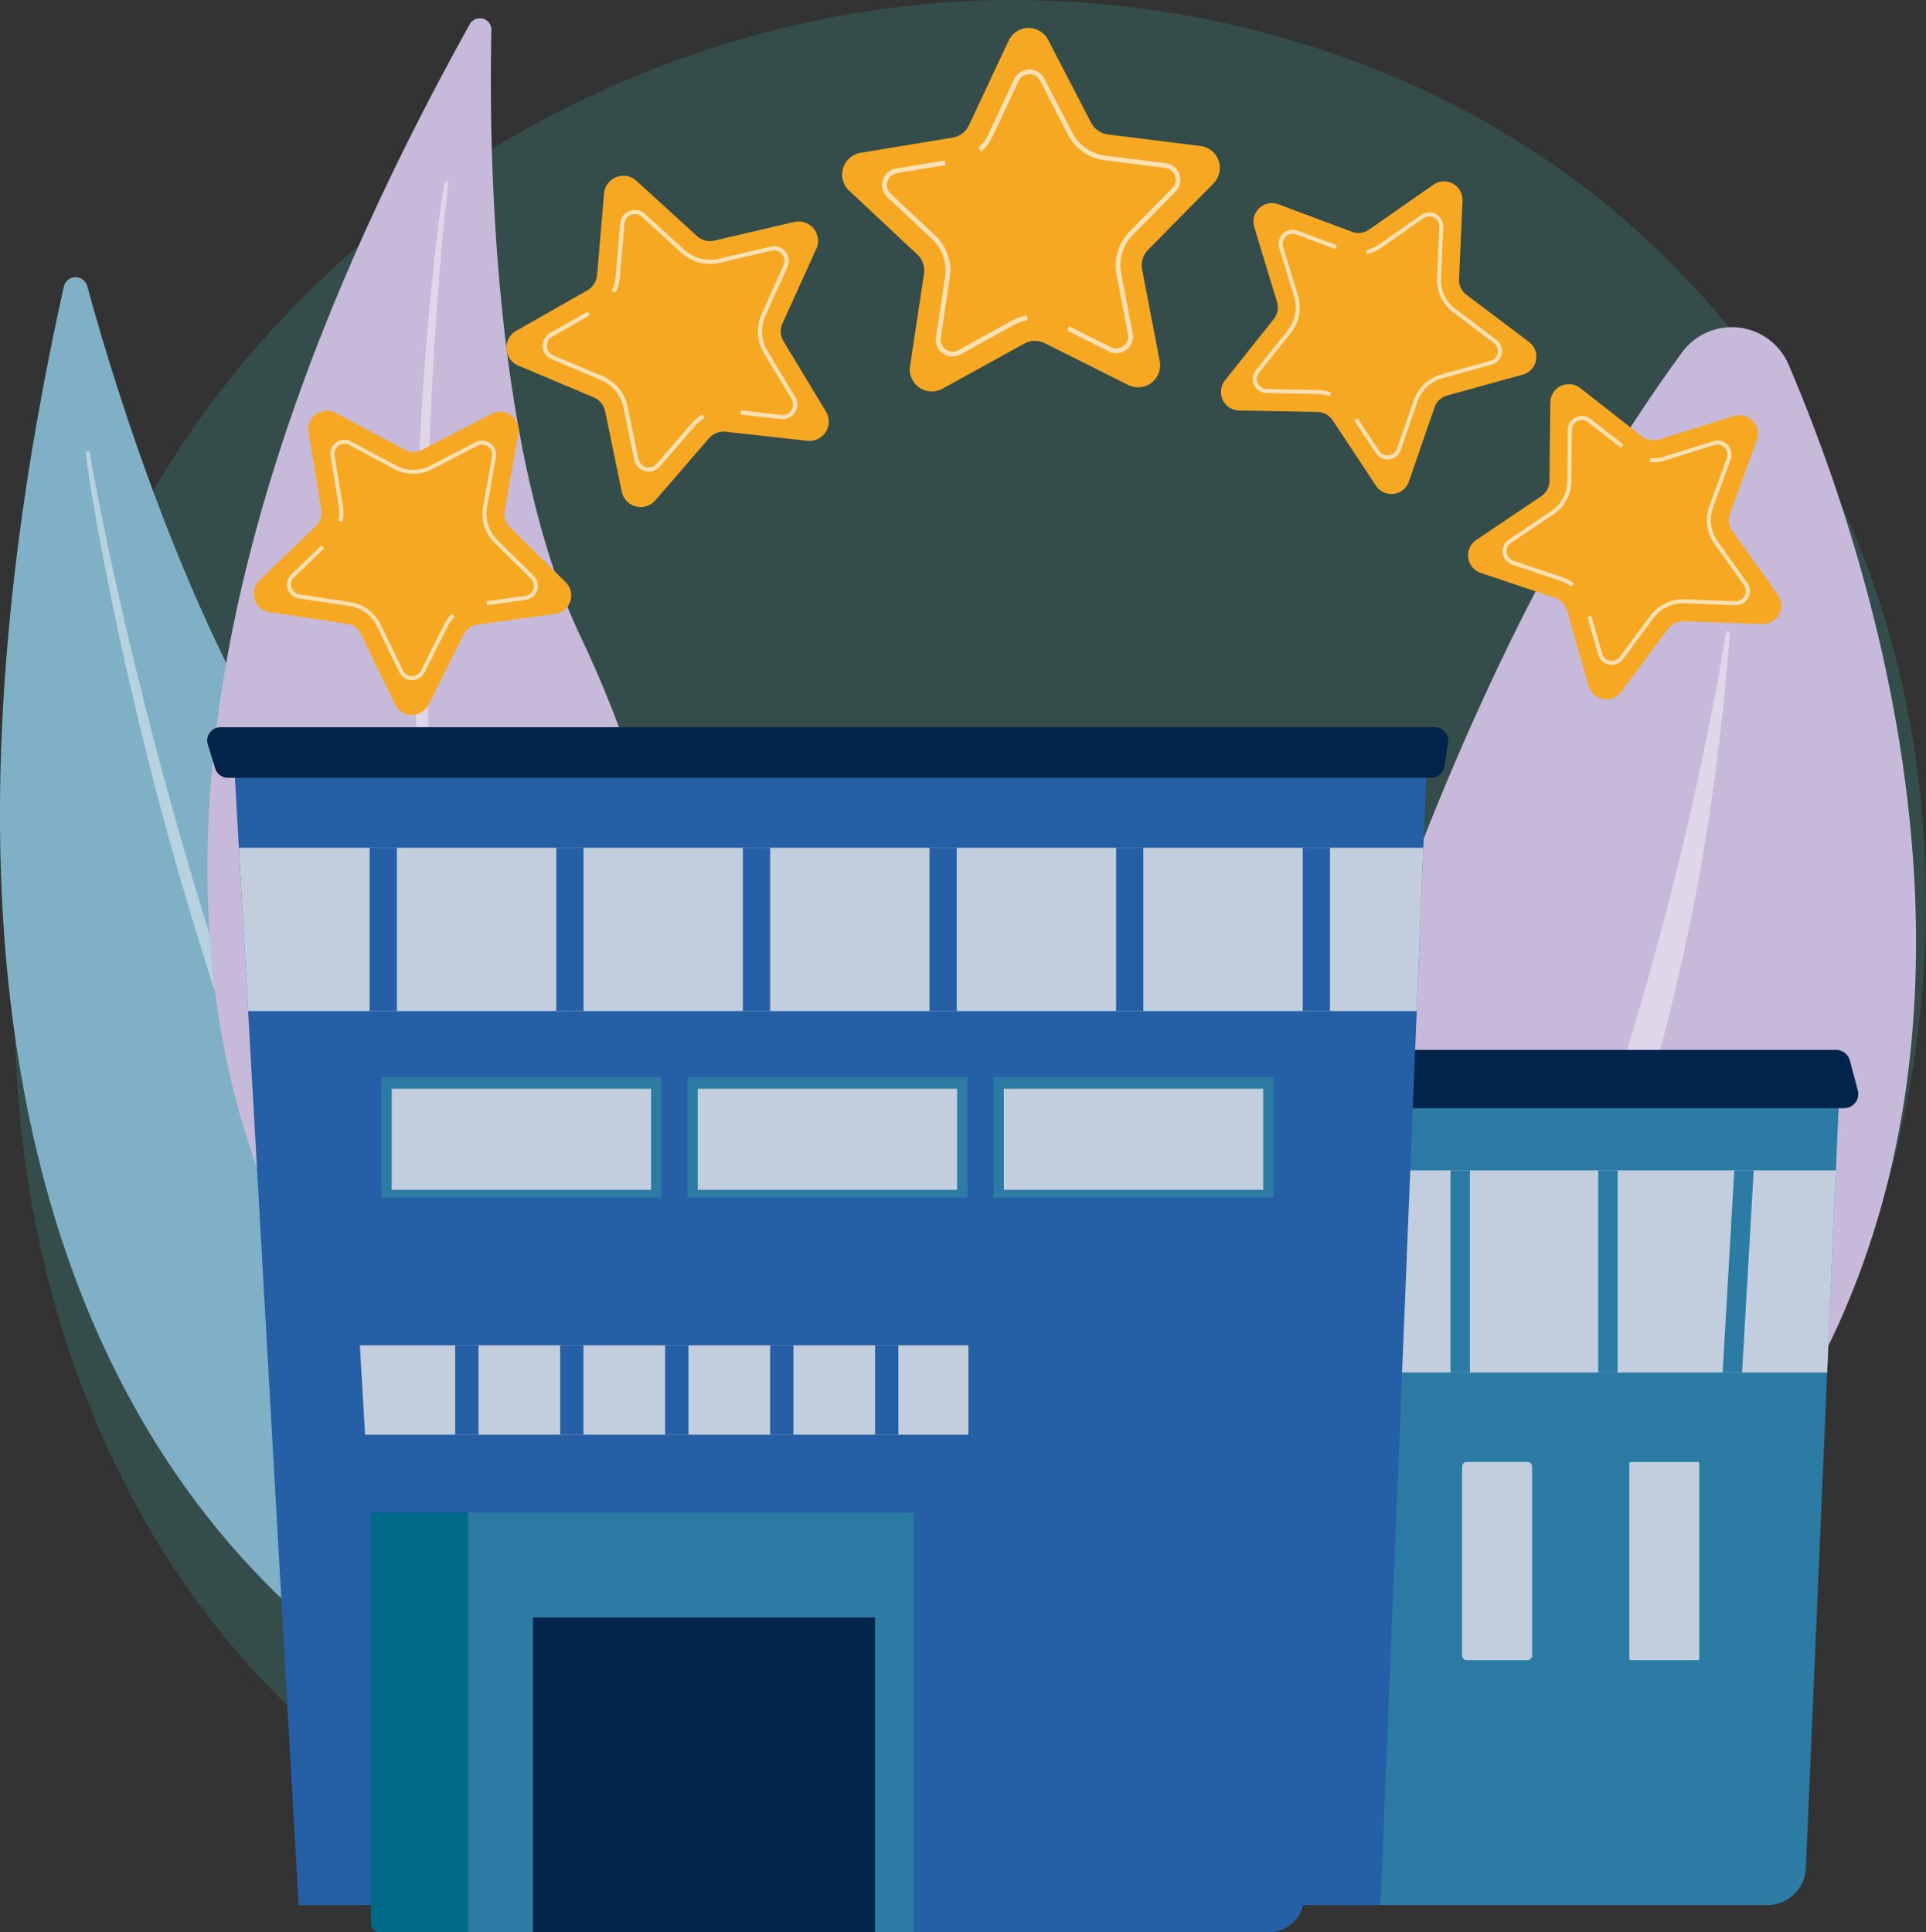 <svg id="Groupe_173" data-name="Groupe 173" xmlns="http://www.w3.org/2000/svg" xmlns:xlink="http://www.w3.org/1999/xlink" width="235.921" height="236.717" viewBox="0 0 235.921 236.717">
  <rect x="0" y="0" width="235.921" height="236.717" fill="#333333" stroke="none"/>
  <defs>
    <clipPath id="clip-path">
      <rect id="Rectangle_128" data-name="Rectangle 128" width="235.921" height="236.717" fill="none"/>
    </clipPath>
    <clipPath id="clip-path-2">
      <rect id="Rectangle_83" data-name="Rectangle 83" width="234.079" height="236.287" fill="none"/>
    </clipPath>
    <clipPath id="clip-path-3">
      <rect id="Rectangle_84" data-name="Rectangle 84" width="56.332" height="146.187" fill="none"/>
    </clipPath>
    <clipPath id="clip-path-4">
      <rect id="Rectangle_85" data-name="Rectangle 85" width="15.569" height="149.318" fill="none"/>
    </clipPath>
    <clipPath id="clip-path-5">
      <rect id="Rectangle_86" data-name="Rectangle 86" width="58.197" height="142.242" fill="none"/>
    </clipPath>
    <clipPath id="clip-path-6">
      <rect id="Rectangle_87" data-name="Rectangle 87" width="17.829" height="23.645" fill="none"/>
    </clipPath>
    <clipPath id="clip-path-7">
      <rect id="Rectangle_88" data-name="Rectangle 88" width="24.752" height="34.764" fill="none"/>
    </clipPath>
    <clipPath id="clip-path-8">
      <rect id="Rectangle_90" data-name="Rectangle 90" width="2.324" height="0.941" fill="none"/>
    </clipPath>
    <clipPath id="clip-path-9">
      <rect id="Rectangle_91" data-name="Rectangle 91" width="19.835" height="18.638" fill="none"/>
    </clipPath>
    <clipPath id="clip-path-10">
      <rect id="Rectangle_92" data-name="Rectangle 92" width="22.743" height="25.634" fill="none"/>
    </clipPath>
    <clipPath id="clip-path-11">
      <rect id="Rectangle_94" data-name="Rectangle 94" width="1.977" height="1.426" fill="none"/>
    </clipPath>
    <clipPath id="clip-path-12">
      <rect id="Rectangle_95" data-name="Rectangle 95" width="20.541" height="15.179" fill="none"/>
    </clipPath>
    <clipPath id="clip-path-13">
      <rect id="Rectangle_96" data-name="Rectangle 96" width="25.428" height="20.261" fill="none"/>
    </clipPath>
    <clipPath id="clip-path-14">
      <rect id="Rectangle_98" data-name="Rectangle 98" width="1.707" height="1.67" fill="none"/>
    </clipPath>
    <clipPath id="clip-path-15">
      <rect id="Rectangle_99" data-name="Rectangle 99" width="9.601" height="20.404" fill="none"/>
    </clipPath>
    <clipPath id="clip-path-16">
      <rect id="Rectangle_100" data-name="Rectangle 100" width="18.099" height="30.254" fill="none"/>
    </clipPath>
    <clipPath id="clip-path-17">
      <rect id="Rectangle_102" data-name="Rectangle 102" width="1.95" height="1.123" fill="none"/>
    </clipPath>
    <clipPath id="clip-path-18">
      <rect id="Rectangle_103" data-name="Rectangle 103" width="13.304" height="20.909" fill="none"/>
    </clipPath>
    <clipPath id="clip-path-19">
      <rect id="Rectangle_104" data-name="Rectangle 104" width="19.897" height="27.474" fill="none"/>
    </clipPath>
    <clipPath id="clip-path-20">
      <rect id="Rectangle_106" data-name="Rectangle 106" width="1.798" height="1.555" fill="none"/>
    </clipPath>
  </defs>
  <g id="Groupe_172" data-name="Groupe 172" clip-path="url(#clip-path)">
    <g id="Groupe_117" data-name="Groupe 117" transform="translate(1.842 0)" opacity="0.2">
      <g id="Groupe_116" data-name="Groupe 116">
        <g id="Groupe_115" data-name="Groupe 115" clip-path="url(#clip-path-2)">
          <path id="Tracé_164" data-name="Tracé 164" d="M245.749,159.627c-22.711,53.475-83.207,83.431-135.669,75.351-8.537-1.315-31.94-5.232-52.661-23.71C17.531,175.695,9,105.257,41.177,55.617,64.6,19.488,106.577-.992,146.468.033c8.592.221,41.522,1.581,70.461,25.443A108.53,108.53,0,0,1,239,50.523c19.84,31.027,21.546,74.254,6.745,109.1" transform="translate(-21.481 0.004)" fill="#35b4aa"/>
        </g>
      </g>
    </g>
    <path id="Tracé_165" data-name="Tracé 165" d="M7.82,397.2a1.477,1.477,0,0,1,2.864-.074c3.92,14.317,15.374,51.535,33.235,71.36C73,500.76,92.16,553,73.233,579.874c0,0-101.687-19.371-65.413-182.677" transform="translate(0 -362.086)" fill="#7fb0c6"/>
    <g id="Groupe_120" data-name="Groupe 120" transform="translate(10.512 55.246)" opacity="0.43">
      <g id="Groupe_119" data-name="Groupe 119">
        <g id="Groupe_118" data-name="Groupe 118" clip-path="url(#clip-path-3)">
          <path id="Tracé_166" data-name="Tracé 166" d="M122.607,644.64c.033.467.1.85.149,1.265l.178,1.22.383,2.433c.266,1.62.557,3.235.849,4.851q.891,4.843,1.891,9.664c1.339,6.427,2.852,12.818,4.46,19.184s3.378,12.693,5.289,18.978,3.923,12.54,6.134,18.728a315.334,315.334,0,0,0,15.384,36.286c3.018,5.841,6.19,11.607,9.689,17.177a170.658,170.658,0,0,0,11.467,16.032.259.259,0,0,0,.408-.319l0,0a190.706,190.706,0,0,1-10.96-16.272c-3.39-5.594-6.452-11.38-9.359-17.238s-5.572-11.837-8.1-17.87-4.808-12.172-7.051-18.319c-4.435-12.318-8.21-24.868-11.637-37.509q-2.55-9.487-4.733-19.071-1.1-4.788-2.107-9.6l-.961-4.818-.456-2.413-.214-1.208c-.064-.4-.139-.822-.18-1.172l-.007-.058a.257.257,0,0,0-.511.048" transform="translate(-122.607 -644.365)" fill="#fff"/>
        </g>
      </g>
    </g>
    <path id="Tracé_167" data-name="Tracé 167" d="M328.531,26.811a1.413,1.413,0,0,1,2.647.713c-.311,14.2.04,51.454,11.011,74.507,17.864,37.535,21.183,90.667-3.505,110.149,0,0-87.968-45.505-10.152-185.369" transform="translate(-270.984 -23.848)" fill="#c7b9d9"/>
    <g id="Groupe_123" data-name="Groupe 123" transform="translate(50.819 22.218)" opacity="0.43">
      <g id="Groupe_122" data-name="Groupe 122">
        <g id="Groupe_121" data-name="Groupe 121" clip-path="url(#clip-path-4)">
          <path id="Tracé_168" data-name="Tracé 168" d="M596.364,259.334c-.1.439-.143.807-.209,1.2l-.17,1.168-.313,2.336c-.2,1.558-.372,3.119-.546,4.68q-.505,4.684-.9,9.379c-.527,6.26-.883,12.533-1.146,18.81s-.367,12.562-.329,18.847.176,12.57.515,18.848a301.509,301.509,0,0,0,4.211,37.474c1.175,6.18,2.512,12.333,4.2,18.4a163.149,163.149,0,0,0,6.147,17.829.252.252,0,0,0,.469-.184v0a182.688,182.688,0,0,1-5.607-17.912c-1.582-6.055-2.81-12.2-3.877-18.36s-1.88-12.375-2.555-18.6-1.087-12.473-1.468-18.722c-.708-12.506-.745-25.044-.442-37.571q.248-9.4.86-18.78.294-4.692.685-9.377l.432-4.681.24-2.337.133-1.166c.049-.381.1-.792.154-1.123l.01-.056a.25.25,0,0,0-.49-.1" transform="translate(-592.739 -259.139)" fill="#fff"/>
        </g>
      </g>
    </g>
    <path id="Tracé_169" data-name="Tracé 169" d="M1667.463,655.037s13.264-116.324,63.141-184.552a7.562,7.562,0,0,1,12.923,1.431c14.938,34.87,48.8,141.918-76.064,183.121" transform="translate(-1524.503 -427.398)" fill="#c7b9d9"/>
    <g id="Groupe_126" data-name="Groupe 126" transform="translate(153.686 77.295)" opacity="0.43">
      <g id="Groupe_125" data-name="Groupe 125">
        <g id="Groupe_124" data-name="Groupe 124" clip-path="url(#clip-path-5)">
          <path id="Tracé_170" data-name="Tracé 170" d="M1792.632,1043.281c-.253.3.184.687.477.42,10.807-9.834,51.434-56.758,57.645-141.916a.227.227,0,0,0-.448-.059c-3.28,19.945-17.692,93.751-57.674,141.555" transform="translate(-1792.556 -901.55)" fill="#fff"/>
        </g>
      </g>
    </g>
    <path id="Tracé_171" data-name="Tracé 171" d="M1248.738,59.041l-8.025,8.14a2.7,2.7,0,0,0-.729,2.406l2.156,11.225a2.7,2.7,0,0,1-3.861,2.925l-10.221-5.116a2.7,2.7,0,0,0-2.513.05l-10.01,5.52a2.7,2.7,0,0,1-3.975-2.768l1.707-11.3a2.7,2.7,0,0,0-.824-2.375l-8.343-7.814a2.7,2.7,0,0,1,1.4-4.636l11.277-1.869a2.7,2.7,0,0,0,2-1.518l4.853-10.349a2.7,2.7,0,0,1,4.843-.1l5.262,10.147a2.7,2.7,0,0,0,2.063,1.437l11.342,1.418a2.7,2.7,0,0,1,1.588,4.576" transform="translate(-1100.083 -36.575)" fill="#f7a822"/>
    <g id="Groupe_129" data-name="Groupe 129" transform="translate(108.049 20.025)" opacity="0.66">
      <g id="Groupe_128" data-name="Groupe 128">
        <g id="Groupe_127" data-name="Groupe 127" clip-path="url(#clip-path-6)">
          <path id="Tracé_172" data-name="Tracé 172" d="M1278.084,252.755a5.292,5.292,0,0,0-1.677.586l-6.537,3.6a2.046,2.046,0,0,1-3.011-2.1l1.115-7.381a5.313,5.313,0,0,0-1.621-4.671l-5.449-5.1a2.046,2.046,0,0,1,1.064-3.512l3.763-.624.1.572-3.763.624a1.466,1.466,0,0,0-.762,2.516l5.449,5.1a5.893,5.893,0,0,1,1.8,5.182l-1.115,7.381a1.465,1.465,0,0,0,2.156,1.5l6.537-3.6a5.886,5.886,0,0,1,1.86-.65Z" transform="translate(-1260.255 -233.557)" fill="#fff"/>
        </g>
      </g>
    </g>
    <g id="Groupe_132" data-name="Groupe 132" transform="translate(119.849 8.506)" opacity="0.66">
      <g id="Groupe_131" data-name="Groupe 131">
        <g id="Groupe_130" data-name="Groupe 130" clip-path="url(#clip-path-7)">
          <path id="Tracé_173" data-name="Tracé 173" d="M1416.693,132.666a2.051,2.051,0,0,1-2.825,1.088l-5.107-2.556.26-.519,5.107,2.556a1.465,1.465,0,0,0,2.095-1.587l-1.408-7.33a5.951,5.951,0,0,1,1.591-5.249l5.241-5.316a1.466,1.466,0,0,0-.862-2.483l-7.408-.926a5.889,5.889,0,0,1-4.5-3.134l-3.438-6.627a1.465,1.465,0,0,0-2.628.052l-3.17,6.76a5.858,5.858,0,0,1-1.352,1.84l-.392-.428a5.281,5.281,0,0,0,1.218-1.659l3.17-6.759a2.046,2.046,0,0,1,3.668-.073l3.438,6.627a5.31,5.31,0,0,0,4.056,2.826l7.408.926a2.046,2.046,0,0,1,1.2,3.467l-5.241,5.316a5.361,5.361,0,0,0-1.433,4.732l1.408,7.33a2.045,2.045,0,0,1-.1,1.128" transform="translate(-1397.897 -99.209)" fill="#fff"/>
        </g>
      </g>
    </g>
    <g id="Groupe_135" data-name="Groupe 135" transform="translate(113.525 19.655)" opacity="0.66">
      <g id="Groupe_134" data-name="Groupe 134">
        <g id="Groupe_133" data-name="Groupe 133" clip-path="url(#clip-path-8)">
          <rect id="Rectangle_89" data-name="Rectangle 89" width="2.26" height="0.58" transform="translate(0 0.369) rotate(-9.404)" fill="#fff"/>
        </g>
      </g>
    </g>
    <path id="Tracé_174" data-name="Tracé 174" d="M761.416,259.98l-4.138,9.148a2.373,2.373,0,0,0,.131,2.2l5.19,8.595a2.372,2.372,0,0,1-2.293,3.584l-9.979-1.109a2.372,2.372,0,0,0-2.056.805L741.7,290.8a2.372,2.372,0,0,1-4.117-1.073l-2.029-9.833a2.373,2.373,0,0,0-1.4-1.706l-9.251-3.9a2.372,2.372,0,0,1-.252-4.247l8.725-4.968a2.372,2.372,0,0,0,1.19-1.86l.854-10a2.372,2.372,0,0,1,3.962-1.552l7.421,6.762a2.372,2.372,0,0,0,2.136.557l9.778-2.279a2.372,2.372,0,0,1,2.7,3.288" transform="translate(-661.427 -229.507)" fill="#f7a823"/>
    <g id="Groupe_138" data-name="Groupe 138" transform="translate(66.478 39.14)" opacity="0.66">
      <g id="Groupe_137" data-name="Groupe 137">
        <g id="Groupe_136" data-name="Groupe 136" clip-path="url(#clip-path-9)">
          <path id="Tracé_175" data-name="Tracé 175" d="M795.219,468.589a4.649,4.649,0,0,0-1.2.993l-4.291,4.958a1.8,1.8,0,0,1-3.119-.813l-1.325-6.422a4.667,4.667,0,0,0-2.756-3.357l-6.042-2.549a1.8,1.8,0,0,1-.19-3.218l2.911-1.658.252.443-2.911,1.658a1.287,1.287,0,0,0,.136,2.3l6.042,2.549a5.176,5.176,0,0,1,3.057,3.723l1.325,6.422a1.287,1.287,0,0,0,2.234.582l4.291-4.957a5.169,5.169,0,0,1,1.335-1.1Z" transform="translate(-775.384 -456.524)" fill="#fff"/>
        </g>
      </g>
    </g>
    <g id="Groupe_141" data-name="Groupe 141" transform="translate(74.925 25.716)" opacity="0.66">
      <g id="Groupe_140" data-name="Groupe 140">
        <g id="Groupe_139" data-name="Groupe 139" clip-path="url(#clip-path-10)">
          <path id="Tracé_176" data-name="Tracé 176" d="M896.65,323.809a1.8,1.8,0,0,1-2,1.755l-4.986-.554.056-.507,4.986.554a1.287,1.287,0,0,0,1.244-1.945l-3.388-5.613a5.226,5.226,0,0,1-.285-4.809l2.7-5.974a1.287,1.287,0,0,0-1.465-1.784l-6.386,1.489a5.173,5.173,0,0,1-4.661-1.215l-4.848-4.416a1.287,1.287,0,0,0-2.15.842l-.557,6.534a5.147,5.147,0,0,1-.555,1.927l-.453-.233a4.636,4.636,0,0,0,.5-1.737l.557-6.534a1.8,1.8,0,0,1,3-1.176l4.847,4.416a4.664,4.664,0,0,0,4.2,1.1l6.387-1.489a1.8,1.8,0,0,1,2.046,2.491l-2.7,5.974a4.709,4.709,0,0,0,.258,4.336l3.389,5.613a1.8,1.8,0,0,1,.26.96" transform="translate(-873.907 -299.942)" fill="#fff"/>
        </g>
      </g>
    </g>
    <g id="Groupe_144" data-name="Groupe 144" transform="translate(70.297 38.158)" opacity="0.66">
      <g id="Groupe_143" data-name="Groupe 143">
        <g id="Groupe_142" data-name="Groupe 142" clip-path="url(#clip-path-11)">
          <rect id="Rectangle_93" data-name="Rectangle 93" width="1.985" height="0.51" transform="translate(0 0.983) rotate(-29.651)" fill="#fff"/>
        </g>
      </g>
    </g>
    <path id="Tracé_177" data-name="Tracé 177" d="M394.753,589.506l-1.681,9.462a2.271,2.271,0,0,0,.641,2.014l6.842,6.749a2.271,2.271,0,0,1-1.281,3.865l-9.518,1.325a2.271,2.271,0,0,0-1.717,1.232l-4.3,8.592a2.271,2.271,0,0,1-4.072-.024l-4.2-8.643a2.271,2.271,0,0,0-1.7-1.252l-9.5-1.438a2.271,2.271,0,0,1-1.235-3.88l6.921-6.667a2.271,2.271,0,0,0,.665-2.006l-1.568-9.481a2.271,2.271,0,0,1,3.309-2.374l8.479,4.522a2.271,2.271,0,0,0,2.113.012l8.533-4.421a2.271,2.271,0,0,1,3.28,2.413" transform="translate(-331.259 -536.405)" fill="#f7a823"/>
    <g id="Groupe_147" data-name="Groupe 147" transform="translate(35.158 68.146)" opacity="0.66">
      <g id="Groupe_146" data-name="Groupe 146">
        <g id="Groupe_145" data-name="Groupe 145" clip-path="url(#clip-path-12)">
          <path id="Tracé_178" data-name="Tracé 178" d="M430.619,802.252a4.451,4.451,0,0,0-.883,1.2l-2.811,5.611a1.72,1.72,0,0,1-3.085-.018l-2.744-5.645a4.467,4.467,0,0,0-3.348-2.464L411.542,800a1.72,1.72,0,0,1-.936-2.94l2.31-2.225.339.351-2.31,2.225a1.232,1.232,0,0,0,.67,2.106l6.206.939a4.954,4.954,0,0,1,3.714,2.733l2.744,5.644a1.232,1.232,0,0,0,2.209.013l2.811-5.611a4.947,4.947,0,0,1,.979-1.336Z" transform="translate(-410.078 -794.838)" fill="#fff"/>
        </g>
      </g>
    </g>
    <g id="Groupe_150" data-name="Groupe 150" transform="translate(40.466 53.876)" opacity="0.66">
      <g id="Groupe_149" data-name="Groupe 149">
        <g id="Groupe_148" data-name="Groupe 148" clip-path="url(#clip-path-13)">
          <path id="Tracé_179" data-name="Tracé 179" d="M497.373,645.9a1.724,1.724,0,0,1-1.439,2.1l-4.756.662-.067-.483,4.756-.662a1.232,1.232,0,0,0,.695-2.1l-4.467-4.407a5,5,0,0,1-1.4-4.394l1.1-6.179a1.232,1.232,0,0,0-1.78-1.31l-5.573,2.887a4.951,4.951,0,0,1-4.61-.028l-5.539-2.953a1.232,1.232,0,0,0-1.8,1.288l1.025,6.193a4.927,4.927,0,0,1-.06,1.919l-.475-.11a4.439,4.439,0,0,0,.054-1.729l-1.024-6.192a1.72,1.72,0,0,1,2.506-1.8l5.538,2.953a4.464,4.464,0,0,0,4.156.025l5.573-2.888a1.72,1.72,0,0,1,2.485,1.828l-1.1,6.179a4.507,4.507,0,0,0,1.262,3.961l4.467,4.407a1.719,1.719,0,0,1,.468.829" transform="translate(-471.991 -628.399)" fill="#fff"/>
        </g>
      </g>
    </g>
    <g id="Groupe_153" data-name="Groupe 153" transform="translate(37.996 66.828)" opacity="0.66">
      <g id="Groupe_152" data-name="Groupe 152">
        <g id="Groupe_151" data-name="Groupe 151" clip-path="url(#clip-path-14)">
          <rect id="Rectangle_97" data-name="Rectangle 97" width="1.9" height="0.488" transform="translate(0 1.318) rotate(-43.921)" fill="#fff"/>
        </g>
      </g>
    </g>
    <path id="Tracé_180" data-name="Tracé 180" d="M1781.26,282.75,1772,285.314a2.271,2.271,0,0,0-1.541,1.447l-3.137,9.083a2.271,2.271,0,0,1-4.04.511l-5.3-8.015a2.27,2.27,0,0,0-1.852-1.018l-9.609-.177a2.271,2.271,0,0,1-1.735-3.684l5.985-7.519a2.271,2.271,0,0,0,.4-2.076l-2.8-9.193a2.271,2.271,0,0,1,2.968-2.788l9,3.369a2.271,2.271,0,0,0,2.1-.265l7.877-5.5a2.271,2.271,0,0,1,3.569,1.961l-.423,9.6a2.271,2.271,0,0,0,.9,1.912l7.669,5.791a2.271,2.271,0,0,1-.762,4" transform="translate(-1594.739 -236.858)" fill="#f7a822"/>
    <g id="Groupe_156" data-name="Groupe 156" transform="translate(153.464 28.141)" opacity="0.66">
      <g id="Groupe_155" data-name="Groupe 155">
        <g id="Groupe_154" data-name="Groupe 154" clip-path="url(#clip-path-15)">
          <path id="Tracé_181" data-name="Tracé 181" d="M1799.4,348.633a4.45,4.45,0,0,0-1.468-.277l-6.275-.116a1.72,1.72,0,0,1-1.314-2.791l3.909-4.91a4.466,4.466,0,0,0,.778-4.083l-1.829-6a1.72,1.72,0,0,1,2.249-2.112l3,1.124-.171.457-3-1.124a1.232,1.232,0,0,0-1.611,1.513l1.829,6a4.954,4.954,0,0,1-.863,4.53l-3.908,4.911a1.232,1.232,0,0,0,.941,2l6.275.116a4.946,4.946,0,0,1,1.628.307Z" transform="translate(-1789.967 -328.229)" fill="#fff"/>
        </g>
      </g>
    </g>
    <g id="Groupe_159" data-name="Groupe 159" transform="translate(165.885 26.023)" opacity="0.66">
      <g id="Groupe_158" data-name="Groupe 158">
        <g id="Groupe_157" data-name="Groupe 157" clip-path="url(#clip-path-16)">
          <path id="Tracé_182" data-name="Tracé 182" d="M1940.018,333.4a1.724,1.724,0,0,1-2.515-.392l-2.649-4,.407-.269,2.649,4a1.232,1.232,0,0,0,2.192-.278l2.049-5.931a5,5,0,0,1,3.361-3.158l6.048-1.675a1.232,1.232,0,0,0,.414-2.171l-5.009-3.783A4.952,4.952,0,0,1,1945,311.57l.275-6.271a1.232,1.232,0,0,0-1.937-1.064l-5.145,3.6a4.928,4.928,0,0,1-1.757.773l-.106-.476a4.439,4.439,0,0,0,1.583-.7l5.145-3.6a1.72,1.72,0,0,1,2.7,1.485l-.276,6.271a4.465,4.465,0,0,0,1.77,3.76l5.009,3.782a1.72,1.72,0,0,1-.577,3.031l-6.048,1.675a4.507,4.507,0,0,0-3.03,2.847l-2.049,5.932a1.721,1.721,0,0,1-.546.78" transform="translate(-1934.854 -303.523)" fill="#fff"/>
        </g>
      </g>
    </g>
    <g id="Groupe_162" data-name="Groupe 162" transform="translate(161.778 29.376)" opacity="0.66">
      <g id="Groupe_161" data-name="Groupe 161">
        <g id="Groupe_160" data-name="Groupe 160" clip-path="url(#clip-path-17)">
          <rect id="Rectangle_101" data-name="Rectangle 101" width="0.488" height="1.9" transform="translate(0 0.457) rotate(-69.472)" fill="#fff"/>
        </g>
      </g>
    </g>
    <path id="Tracé_183" data-name="Tracé 183" d="M2133.389,578.245l-9.6-.341a2.271,2.271,0,0,0-1.9.917l-5.725,7.719a2.271,2.271,0,0,1-4.007-.728l-2.644-9.239a2.27,2.27,0,0,0-1.46-1.528l-9.11-3.06a2.271,2.271,0,0,1-.546-4.036l7.97-5.369a2.271,2.271,0,0,0,1-1.861l.1-9.61a2.271,2.271,0,0,1,3.669-1.766l7.57,5.921a2.271,2.271,0,0,0,2.079.378l9.168-2.879a2.271,2.271,0,0,1,2.813,2.944l-3.292,9.029a2.271,2.271,0,0,0,.283,2.094l5.571,7.83a2.271,2.271,0,0,1-1.931,3.586" transform="translate(-1917.567 -501.8)" fill="#f7a822"/>
    <g id="Groupe_165" data-name="Groupe 165" transform="translate(184.055 50.96)" opacity="0.66">
      <g id="Groupe_164" data-name="Groupe 164">
        <g id="Groupe_163" data-name="Groupe 163" clip-path="url(#clip-path-18)">
          <path id="Tracé_184" data-name="Tracé 184" d="M2155.221,615.289a4.449,4.449,0,0,0-1.317-.705l-5.949-2a1.721,1.721,0,0,1-.414-3.057l5.205-3.507a4.466,4.466,0,0,0,1.971-3.66l.062-6.276a1.72,1.72,0,0,1,2.78-1.338l2.526,1.976-.3.384-2.526-1.976a1.232,1.232,0,0,0-1.992.958l-.062,6.276a4.954,4.954,0,0,1-2.186,4.06l-5.205,3.507a1.232,1.232,0,0,0,.3,2.19l5.949,2a4.953,4.953,0,0,1,1.46.782Z" transform="translate(-2146.782 -594.38)" fill="#fff"/>
        </g>
      </g>
    </g>
    <g id="Groupe_168" data-name="Groupe 168" transform="translate(194.454 53.976)" opacity="0.66">
      <g id="Groupe_167" data-name="Groupe 167">
        <g id="Groupe_166" data-name="Groupe 166" clip-path="url(#clip-path-19)">
          <path id="Tracé_185" data-name="Tracé 185" d="M2271.686,656.915a1.724,1.724,0,0,1-2.28-1.131l-1.321-4.616.469-.134,1.321,4.616a1.232,1.232,0,0,0,2.174.395l3.739-5.04a5,5,0,0,1,4.155-2l6.272.223a1.232,1.232,0,0,0,1.048-1.946l-3.639-5.114a4.952,4.952,0,0,1-.617-4.569l2.149-5.9a1.232,1.232,0,0,0-1.526-1.6l-5.988,1.881a4.925,4.925,0,0,1-1.908.209l.042-.486a4.439,4.439,0,0,0,1.72-.189l5.988-1.881a1.72,1.72,0,0,1,2.131,2.23l-2.149,5.9a4.465,4.465,0,0,0,.557,4.119l3.639,5.114a1.72,1.72,0,0,1-1.463,2.717l-6.272-.223a4.507,4.507,0,0,0-3.746,1.8l-3.739,5.04a1.718,1.718,0,0,1-.755.579" transform="translate(-2268.084 -629.558)" fill="#fff"/>
        </g>
      </g>
    </g>
    <g id="Groupe_171" data-name="Groupe 171" transform="translate(197.057 53.302)" opacity="0.66">
      <g id="Groupe_170" data-name="Groupe 170">
        <g id="Groupe_169" data-name="Groupe 169" clip-path="url(#clip-path-20)">
          <rect id="Rectangle_105" data-name="Rectangle 105" width="0.488" height="1.9" transform="matrix(0.616, -0.788, 0.788, 0.616, 0, 0.384)" fill="#fff"/>
        </g>
      </g>
    </g>
    <path id="Tracé_186" data-name="Tracé 186" d="M1929.82,1561.229h58.1l-4.091,95a4.731,4.731,0,0,1-4.727,4.527h-51.187Z" transform="translate(-1762.625 -1427.376)" fill="#2b7ba5"/>
    <path id="Tracé_187" data-name="Tracé 187" d="M1942.48,1697.085h57.279l1.066-24.764h-57.871Z" transform="translate(-1775.941 -1528.944)" fill="#c2cedd"/>
    <path id="Tracé_188" data-name="Tracé 188" d="M1963.117,1507.272h-62.975v-7.143h62a1.742,1.742,0,0,1,1.683,1.293l.976,3.659a1.742,1.742,0,0,1-1.684,2.191" transform="translate(-1737.233 -1371.515)" fill="#00244a"/>
    <rect id="Rectangle_107" data-name="Rectangle 107" width="2.381" height="24.764" transform="translate(177.672 143.377)" fill="#2b7ba5"/>
    <rect id="Rectangle_108" data-name="Rectangle 108" width="2.381" height="24.764" transform="translate(195.769 143.377)" fill="#2b7ba5"/>
    <path id="Tracé_189" data-name="Tracé 189" d="M2463.536,1697.085h-2.381l1.429-24.764h2.381Z" transform="translate(-2250.147 -1528.944)" fill="#2b7ba5"/>
    <path id="Tracé_190" data-name="Tracé 190" d="M2096.99,2113.2h-7.412a.58.58,0,0,1-.58-.58v-23.128a.58.58,0,0,1,.58-.58h7.412a.58.58,0,0,1,.58.58v23.128a.58.58,0,0,1-.58.58" transform="translate(-1909.897 -1909.821)" fill="#c2cedd"/>
    <path id="Tracé_191" data-name="Tracé 191" d="M2336.214,2113.2h-8.166a.2.2,0,0,1-.2-.2v-23.881a.2.2,0,0,1,.2-.2h8.166a.2.2,0,0,1,.2.2V2113a.2.2,0,0,1-.2.2" transform="translate(-2128.267 -1909.821)" fill="#c2cedd"/>
    <path id="Tracé_192" data-name="Tracé 192" d="M333.749,1077.98l7.964,140.962H474.235l5.715-140.962Z" transform="translate(-305.135 -985.559)" fill="#255fa6"/>
    <path id="Tracé_193" data-name="Tracé 193" d="M445.98,1045.289h-147.4a1.634,1.634,0,0,1-1.561-1.153l-.9-2.924a1.634,1.634,0,0,1,1.561-2.114H446.43a1.634,1.634,0,0,1,1.615,1.882l-.45,2.924a1.633,1.633,0,0,1-1.615,1.385" transform="translate(-270.662 -950.01)" fill="#00244a"/>
    <path id="Tracé_194" data-name="Tracé 194" d="M485.561,1231.292l.811-20H341.281l1.13,20Z" transform="translate(-312.021 -1107.439)" fill="#c2cedd"/>
    <rect id="Rectangle_109" data-name="Rectangle 109" width="3.334" height="20.001" transform="translate(45.282 103.851)" fill="#255fa5"/>
    <rect id="Rectangle_110" data-name="Rectangle 110" width="3.334" height="20.001" transform="translate(68.141 103.851)" fill="#255fa5"/>
    <rect id="Rectangle_111" data-name="Rectangle 111" width="3.334" height="20.001" transform="translate(90.999 103.851)" fill="#255fa5"/>
    <rect id="Rectangle_112" data-name="Rectangle 112" width="3.334" height="20.001" transform="translate(113.858 103.851)" fill="#255fa5"/>
    <rect id="Rectangle_113" data-name="Rectangle 113" width="3.334" height="20.001" transform="translate(136.717 103.851)" fill="#255fa5"/>
    <rect id="Rectangle_114" data-name="Rectangle 114" width="3.334" height="20.001" transform="translate(159.576 103.851)" fill="#255fa5"/>
    <rect id="Rectangle_115" data-name="Rectangle 115" width="34.313" height="14.763" transform="translate(46.711 131.948)" fill="#2b7ba5"/>
    <rect id="Rectangle_116" data-name="Rectangle 116" width="31.771" height="12.382" transform="translate(47.981 133.377)" fill="#c2cedd"/>
    <rect id="Rectangle_117" data-name="Rectangle 117" width="34.313" height="14.763" transform="translate(84.201 131.948)" fill="#2b7ba5"/>
    <rect id="Rectangle_118" data-name="Rectangle 118" width="31.771" height="12.382" transform="translate(85.472 133.377)" fill="#c2cedd"/>
    <rect id="Rectangle_119" data-name="Rectangle 119" width="34.313" height="14.763" transform="translate(121.691 131.948)" fill="#2b7ba5"/>
    <rect id="Rectangle_120" data-name="Rectangle 120" width="31.771" height="12.382" transform="translate(122.962 133.377)" fill="#c2cedd"/>
    <rect id="Rectangle_121" data-name="Rectangle 121" width="64.766" height="55.718" transform="translate(53.854 180.999)" fill="#2b7ba5"/>
    <path id="Tracé_195" data-name="Tracé 195" d="M541.883,2146.538H531.051a1.074,1.074,0,0,1-1.074-1.074v-56.549h11.906Z" transform="translate(-484.539 -1909.821)" fill="#006a89"/>
    <rect id="Rectangle_122" data-name="Rectangle 122" width="41.908" height="38.574" transform="translate(65.283 198.143)" fill="#00244a"/>
    <path id="Tracé_196" data-name="Tracé 196" d="M508.184,1787.194l1.708,29.028h66.671v51.432h43.429a4.366,4.366,0,0,0,4.363-4.19l3.034-74.977a3.132,3.132,0,0,0-3.092-3.258l-112.949-1.35a3.132,3.132,0,0,0-3.164,3.315" transform="translate(-464.61 -1630.937)" fill="#255fa5"/>
    <path id="Tracé_197" data-name="Tracé 197" d="M514.753,1933.231h73.9v-10.953H514.109Z" transform="translate(-470.032 -1757.471)" fill="#c2cedd"/>
    <rect id="Rectangle_123" data-name="Rectangle 123" width="2.857" height="10.953" transform="translate(55.759 164.807)" fill="#255fa5"/>
    <rect id="Rectangle_124" data-name="Rectangle 124" width="2.857" height="10.953" transform="translate(68.617 164.807)" fill="#255fa5"/>
    <rect id="Rectangle_125" data-name="Rectangle 125" width="2.857" height="10.953" transform="translate(81.475 164.807)" fill="#255fa5"/>
    <rect id="Rectangle_126" data-name="Rectangle 126" width="2.857" height="10.953" transform="translate(94.333 164.807)" fill="#255fa5"/>
    <rect id="Rectangle_127" data-name="Rectangle 127" width="2.857" height="10.953" transform="translate(107.191 164.807)" fill="#255fa5"/>
  </g>
</svg>
